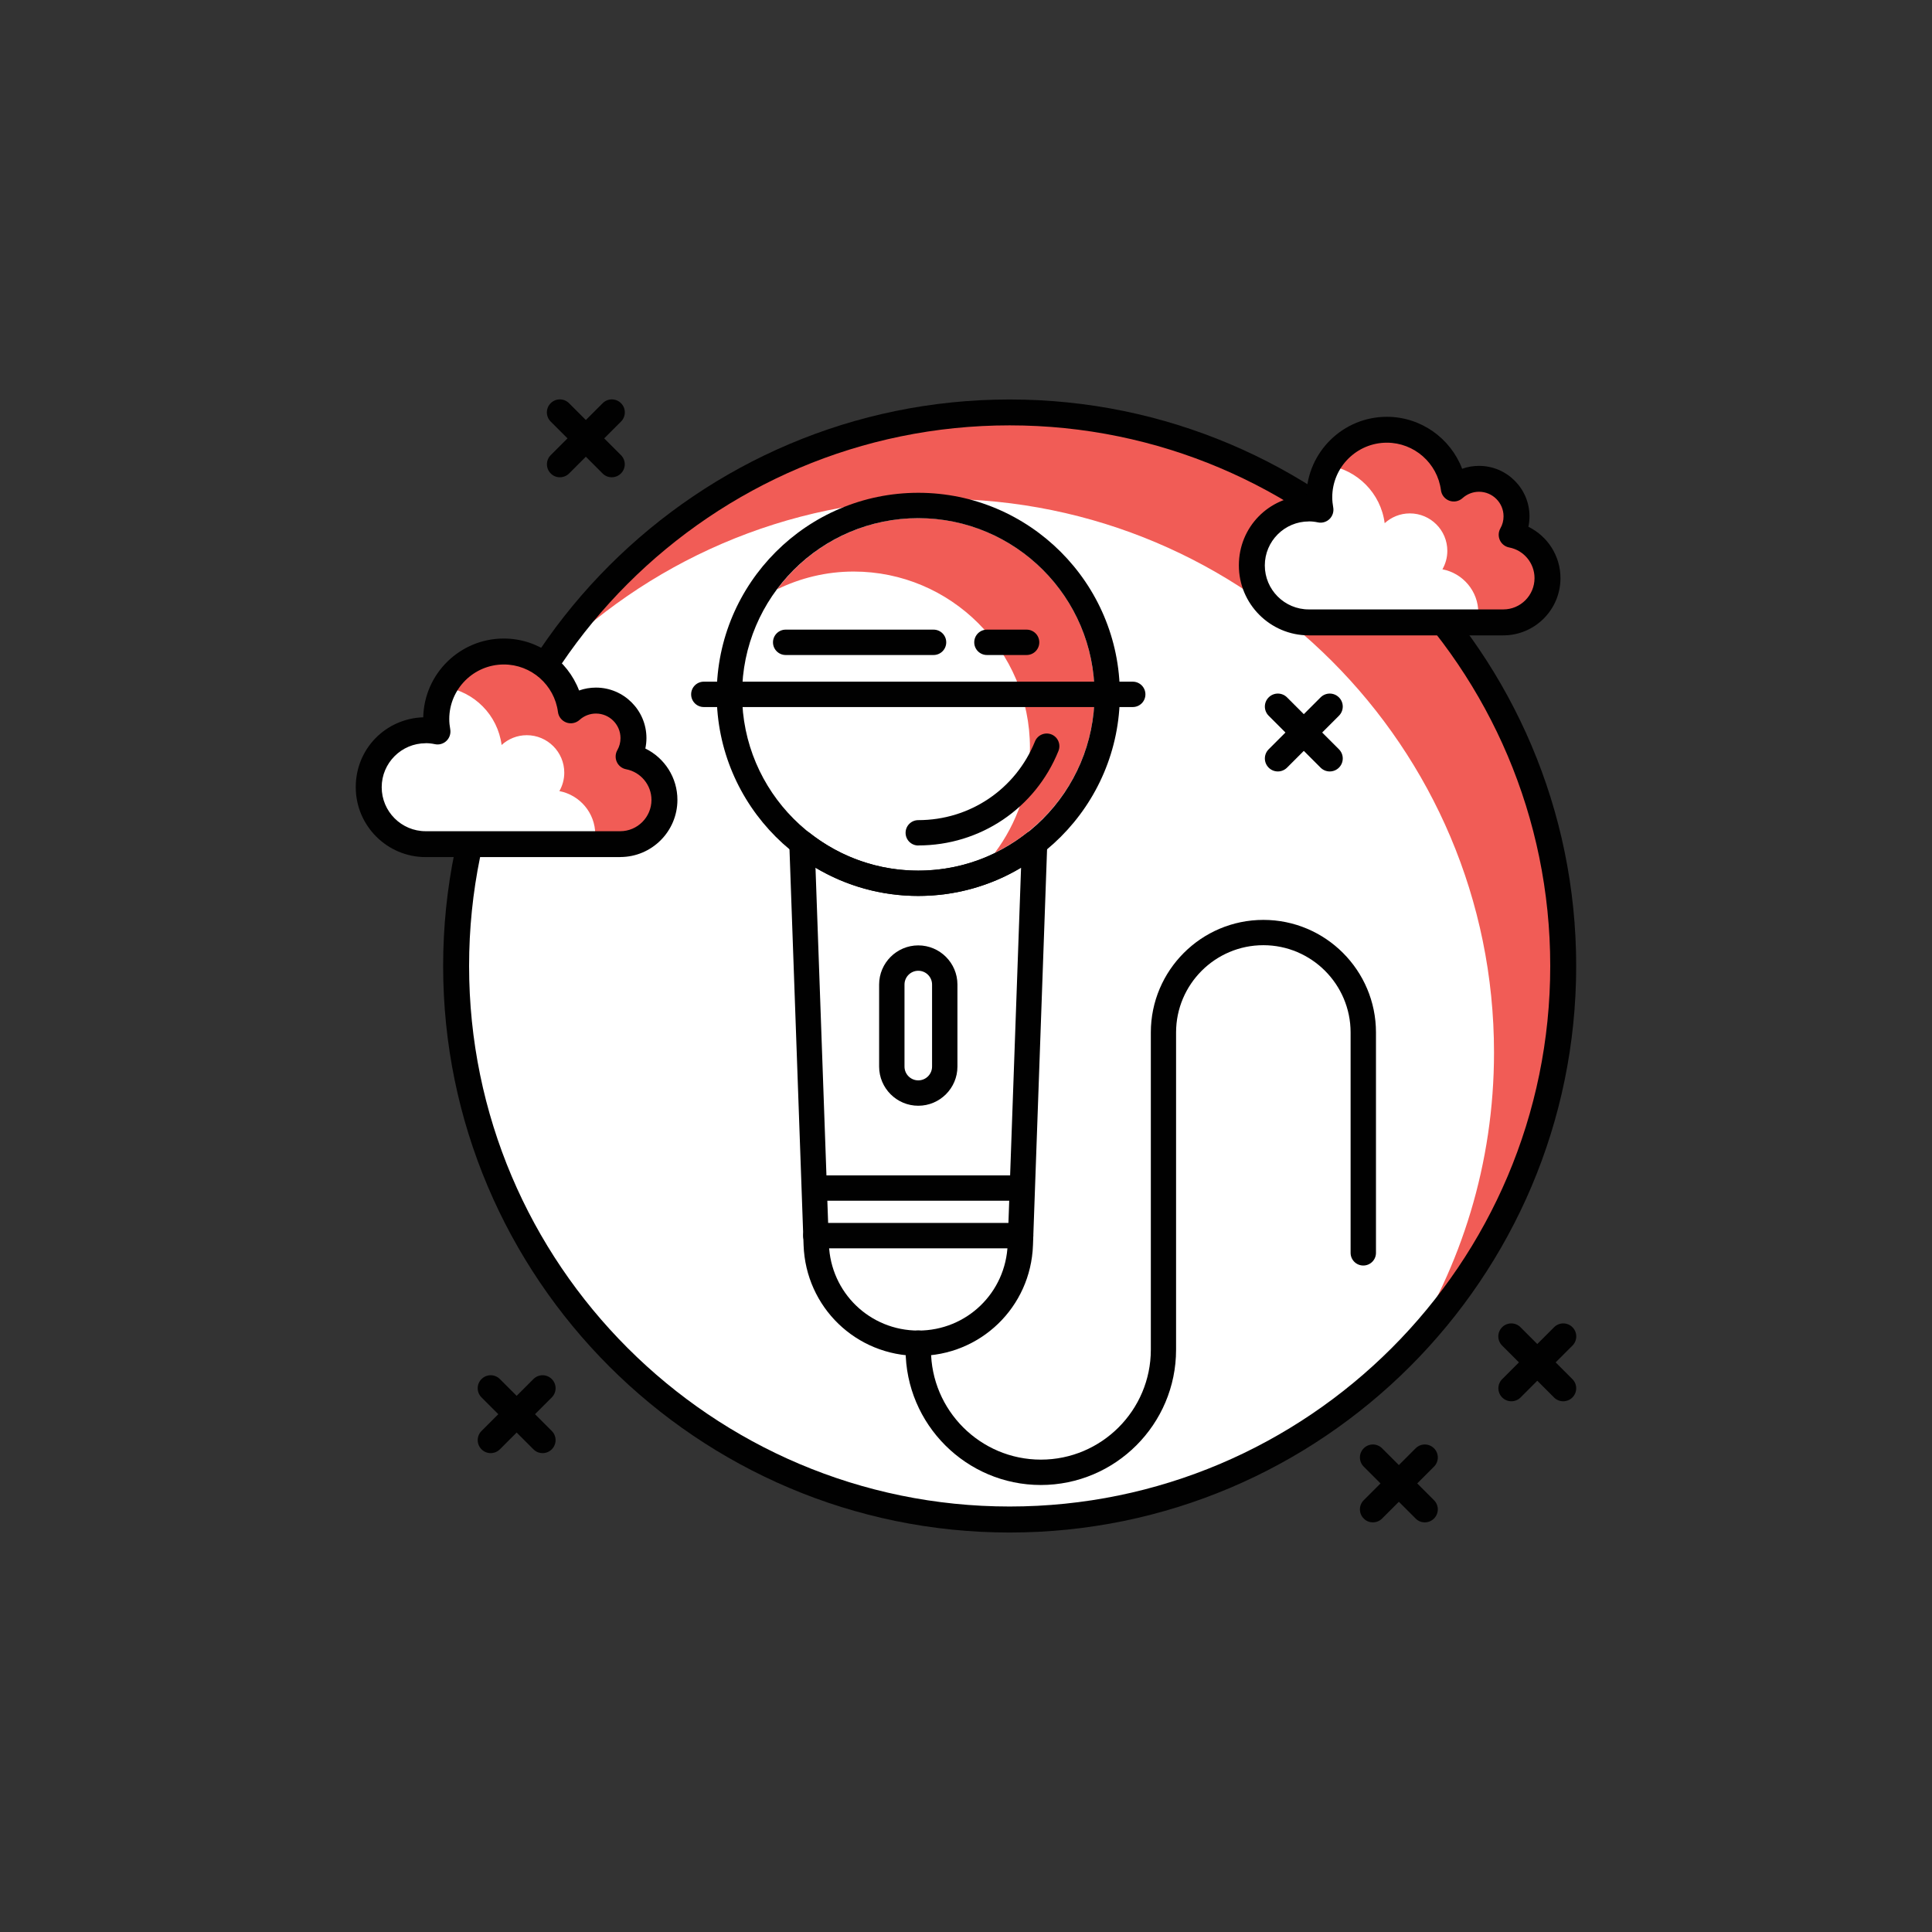 <?xml version="1.0" encoding="UTF-8"?>
<svg id="Layer_1" data-name="Layer 1" xmlns="http://www.w3.org/2000/svg" viewBox="0 0 300 300">
  <rect x="0" y="0" width="300" height="300" fill="#333333" stroke="none"/>
  <defs>
    <style>
      .cls-1 {
        fill: #f15c56;
      }

      .cls-1, .cls-2, .cls-3 {
        stroke-width: 0px;
      }

      .cls-2 {
        fill: #fff;
      }

      .cls-3 {
        fill: #010101;
      }
    </style>
  </defs>
  <circle class="cls-2" cx="156.78" cy="150" r="85.96"/>
  <path class="cls-1" d="m142.59,80.46c-8.97,0-16.93,4.36-21.92,11.05,3.6-1.75,7.62-2.76,11.89-2.76,15.09,0,27.37,12.27,27.37,27.36,0,6.12-2.04,11.75-5.45,16.31,9.14-4.44,15.48-13.78,15.48-24.61,0-15.09-12.28-27.36-27.36-27.36Z"/>
  <path class="cls-1" d="m146.03,77.47c47.47,0,85.96,38.49,85.96,85.96,0,17.22-5.08,33.24-13.8,46.69,15.18-15.5,24.55-36.72,24.55-60.13,0-47.47-38.48-85.96-85.96-85.96-30.25,0-56.84,15.65-72.16,39.27,15.61-15.93,37.35-25.84,61.41-25.84Z"/>
  <path class="cls-3" d="m156.78,237.97c-48.51,0-87.97-39.46-87.97-87.97s39.46-87.97,87.97-87.97,87.97,39.46,87.97,87.97-39.46,87.97-87.97,87.97Zm0-171.92c-46.29,0-83.94,37.66-83.94,83.94s37.66,83.94,83.94,83.94,83.94-37.65,83.94-83.94-37.66-83.94-83.94-83.94Z"/>
  <path class="cls-2" d="m97.61,117.47c.48-.85.76-1.82.76-2.86,0-3.22-2.6-5.82-5.82-5.82-1.51,0-2.88.58-3.91,1.52-.67-5.15-5.06-9.13-10.4-9.13-5.8,0-10.5,4.7-10.5,10.49,0,.66.07,1.3.18,1.93-.59-.13-1.19-.2-1.82-.2-4.88,0-8.84,3.96-8.84,8.84s3.96,8.84,8.84,8.84h30.2c3.79,0,6.87-3.07,6.87-6.87,0-3.35-2.4-6.13-5.57-6.74Z"/>
  <path class="cls-1" d="m97.61,117.47c.48-.85.76-1.82.76-2.86,0-3.22-2.6-5.82-5.82-5.82-1.51,0-2.88.58-3.91,1.52-.67-5.15-5.06-9.13-10.4-9.13-3.98,0-7.41,2.25-9.19,5.51,4.61.69,8.23,4.35,8.84,8.99,1.03-.94,2.4-1.52,3.91-1.52,3.21,0,5.82,2.61,5.82,5.82,0,1.04-.28,2.02-.76,2.86,3.17.61,5.57,3.39,5.57,6.74,0,.51-.07,1.01-.17,1.5h4.05c3.79,0,6.87-3.07,6.87-6.87,0-3.35-2.4-6.13-5.57-6.74Z"/>
  <path class="cls-3" d="m96.3,133.09h-30.2c-5.99,0-10.86-4.87-10.86-10.86s4.67-10.65,10.48-10.85c.15-6.77,5.7-12.23,12.51-12.23,5.27,0,9.88,3.32,11.69,8.07.83-.3,1.72-.45,2.62-.45,4.32,0,7.84,3.52,7.84,7.84,0,.55-.06,1.09-.17,1.62,2.99,1.46,4.98,4.52,4.98,7.97,0,4.9-3.98,8.88-8.88,8.88Zm-30.2-17.68c-3.76,0-6.83,3.06-6.83,6.83s3.06,6.83,6.83,6.83h30.2c2.68,0,4.86-2.18,4.86-4.86,0-2.32-1.66-4.32-3.93-4.76-.64-.12-1.18-.54-1.45-1.13-.27-.59-.24-1.28.08-1.84.33-.58.49-1.21.49-1.87,0-2.1-1.71-3.81-3.81-3.81-.94,0-1.85.35-2.55.99-.56.5-1.35.66-2.05.4-.7-.26-1.21-.89-1.3-1.63-.55-4.21-4.16-7.38-8.4-7.38-4.68,0-8.48,3.8-8.48,8.48,0,.54.06,1.06.15,1.56.12.66-.09,1.34-.57,1.81-.48.47-1.17.67-1.83.52-.47-.1-.94-.15-1.4-.15Z"/>
  <path class="cls-2" d="m234.73,83.03c.48-.84.76-1.82.76-2.86,0-3.22-2.61-5.82-5.82-5.82-1.51,0-2.88.58-3.91,1.51-.67-5.15-5.06-9.13-10.4-9.13-5.79,0-10.49,4.7-10.49,10.5,0,.66.07,1.3.18,1.93-.58-.12-1.19-.2-1.82-.2-4.88,0-8.84,3.96-8.84,8.84s3.96,8.84,8.84,8.84h30.2c3.79,0,6.87-3.08,6.87-6.87,0-3.35-2.4-6.13-5.57-6.74Z"/>
  <path class="cls-1" d="m234.73,83.03c.48-.84.76-1.82.76-2.86,0-3.22-2.61-5.82-5.82-5.82-1.51,0-2.88.58-3.91,1.51-.67-5.15-5.06-9.13-10.4-9.13-3.98,0-7.41,2.25-9.19,5.52,4.61.69,8.24,4.35,8.84,8.99,1.04-.94,2.4-1.52,3.91-1.52,3.22,0,5.82,2.61,5.82,5.82,0,1.04-.28,2.01-.76,2.86,3.17.61,5.57,3.39,5.57,6.73,0,.52-.07,1.02-.17,1.5h4.05c3.79,0,6.87-3.08,6.87-6.87,0-3.35-2.4-6.13-5.57-6.74Z"/>
  <path class="cls-3" d="m233.43,98.66h-30.2c-5.99,0-10.86-4.87-10.86-10.86s4.67-10.65,10.48-10.85c.15-6.77,5.7-12.23,12.5-12.23,5.27,0,9.88,3.32,11.69,8.07.83-.3,1.72-.45,2.62-.45,4.32,0,7.84,3.52,7.84,7.84,0,.55-.06,1.09-.17,1.62,2.99,1.46,4.98,4.53,4.98,7.97,0,4.9-3.98,8.89-8.88,8.89Zm-30.2-17.69c-3.76,0-6.83,3.06-6.83,6.83s3.06,6.83,6.83,6.83h30.2c2.68,0,4.85-2.18,4.85-4.86,0-2.32-1.65-4.32-3.93-4.76-.64-.12-1.18-.54-1.45-1.13-.27-.59-.24-1.27.08-1.84.33-.58.49-1.21.49-1.87,0-2.1-1.71-3.81-3.81-3.81-.94,0-1.85.35-2.56.99-.56.5-1.34.66-2.05.4-.7-.26-1.21-.89-1.3-1.63-.55-4.21-4.16-7.38-8.4-7.38-4.67,0-8.48,3.8-8.48,8.48,0,.54.06,1.05.15,1.56.12.66-.09,1.34-.57,1.81-.48.47-1.17.67-1.83.52-.47-.1-.94-.15-1.4-.15Z"/>
  <path class="cls-3" d="m206.48,119.79c-.52,0-1.03-.2-1.42-.59l-8.06-8.06c-.79-.79-.79-2.06,0-2.85.79-.79,2.06-.79,2.85,0l8.06,8.06c.79.79.79,2.06,0,2.85-.39.39-.91.59-1.42.59Z"/>
  <path class="cls-3" d="m198.42,119.79c-.52,0-1.03-.2-1.42-.59-.79-.79-.79-2.06,0-2.85l8.06-8.06c.79-.79,2.06-.79,2.85,0,.79.79.79,2.06,0,2.85l-8.06,8.06c-.39.39-.91.59-1.42.59Z"/>
  <path class="cls-3" d="m242.73,217.59c-.52,0-1.03-.2-1.42-.59l-8.06-8.06c-.79-.79-.79-2.06,0-2.85.79-.79,2.06-.79,2.85,0l8.06,8.06c.79.79.79,2.06,0,2.85-.39.39-.91.59-1.42.59Z"/>
  <path class="cls-3" d="m234.68,217.59c-.52,0-1.03-.2-1.42-.59-.79-.79-.79-2.06,0-2.85l8.06-8.06c.79-.79,2.06-.79,2.85,0s.79,2.06,0,2.85l-8.06,8.06c-.39.39-.91.59-1.42.59Z"/>
  <path class="cls-3" d="m84.25,225.64c-.52,0-1.03-.2-1.42-.59l-8.06-8.06c-.79-.79-.79-2.06,0-2.85s2.06-.79,2.85,0l8.06,8.06c.79.79.79,2.06,0,2.85-.39.39-.91.59-1.42.59Z"/>
  <path class="cls-3" d="m76.19,225.64c-.52,0-1.03-.2-1.42-.59-.79-.79-.79-2.06,0-2.85l8.06-8.06c.79-.79,2.06-.79,2.85,0,.79.79.79,2.06,0,2.85l-8.06,8.06c-.39.39-.91.59-1.42.59Z"/>
  <path class="cls-3" d="m94.99,74.11c-.52,0-1.03-.19-1.42-.59l-8.06-8.06c-.79-.79-.79-2.06,0-2.85s2.06-.79,2.85,0l8.06,8.06c.79.79.79,2.06,0,2.85-.39.39-.91.59-1.42.59Z"/>
  <path class="cls-3" d="m86.94,74.11c-.52,0-1.03-.19-1.42-.59-.79-.79-.79-2.06,0-2.85l8.06-8.06c.79-.79,2.06-.79,2.85,0,.79.79.79,2.06,0,2.85l-8.06,8.06c-.39.39-.91.59-1.42.59Z"/>
  <path class="cls-3" d="m221.24,236.39c-.52,0-1.03-.19-1.42-.59l-8.06-8.06c-.79-.79-.79-2.06,0-2.85.79-.79,2.06-.79,2.85,0l8.06,8.06c.79.79.79,2.06,0,2.85-.39.39-.91.59-1.42.59Z"/>
  <path class="cls-3" d="m213.18,236.39c-.52,0-1.03-.19-1.42-.59-.79-.79-.79-2.06,0-2.85l8.06-8.06c.79-.79,2.06-.79,2.85,0,.79.79.79,2.06,0,2.85l-8.06,8.06c-.39.39-.91.59-1.42.59Z"/>
  <g>
    <path class="cls-3" d="m142.59,139.12c-17.26,0-31.3-14.04-31.3-31.3s14.04-31.3,31.3-31.3,31.3,14.04,31.3,31.3-14.04,31.3-31.3,31.3Zm0-58.66c-15.09,0-27.36,12.28-27.36,27.36s12.28,27.37,27.36,27.37,27.37-12.28,27.37-27.37-12.28-27.36-27.37-27.36Z"/>
    <path class="cls-3" d="m142.59,131.29c-1.09,0-1.97-.88-1.97-1.97s.88-1.97,1.97-1.97c8.01,0,15.12-4.8,18.12-12.22.41-1.01,1.55-1.49,2.56-1.09,1.01.41,1.49,1.55,1.09,2.56-3.6,8.92-12.15,14.68-21.77,14.68Z"/>
    <path class="cls-3" d="m142.59,210.54c-9.65,0-17.47-7.55-17.81-17.19l-2.22-62.38c-.03-.77.39-1.48,1.07-1.82.69-.35,1.5-.27,2.11.2,4.87,3.82,10.7,5.84,16.85,5.84s11.98-2.02,16.85-5.84c.6-.47,1.42-.55,2.11-.2.68.35,1.1,1.06,1.07,1.82l-2.22,62.38c-.34,9.64-8.17,17.19-17.81,17.19Zm-15.96-75.81l2.08,58.48c.27,7.51,6.36,13.4,13.88,13.4s13.61-5.88,13.88-13.4l2.08-58.48c-4.82,2.88-10.27,4.39-15.96,4.39s-11.14-1.51-15.96-4.39Z"/>
    <path class="cls-3" d="m175.89,109.79h-66.6c-1.09,0-1.97-.88-1.97-1.97s.88-1.97,1.97-1.97h66.6c1.09,0,1.97.88,1.97,1.97s-.88,1.97-1.97,1.97Z"/>
    <path class="cls-3" d="m142.59,171.7c-3.35,0-6.08-2.73-6.08-6.08v-12.74c0-3.35,2.73-6.08,6.08-6.08s6.08,2.73,6.08,6.08v12.74c0,3.35-2.73,6.08-6.08,6.08Zm0-20.96c-1.18,0-2.14.96-2.14,2.14v12.74c0,1.18.96,2.14,2.14,2.14s2.14-.96,2.14-2.14v-12.74c0-1.18-.96-2.14-2.14-2.14Z"/>
    <path class="cls-3" d="m159.41,101.71h-6.16c-1.09,0-1.97-.88-1.97-1.97s.88-1.97,1.97-1.97h6.16c1.09,0,1.97.88,1.97,1.97s-.88,1.97-1.97,1.97Z"/>
    <path class="cls-3" d="m144.96,101.71h-22.96c-1.09,0-1.97-.88-1.97-1.97s.88-1.97,1.97-1.97h22.96c1.09,0,1.97.88,1.97,1.97s-.88,1.97-1.97,1.97Z"/>
    <path class="cls-3" d="m158.48,193.84h-31.8c-1.09,0-1.97-.88-1.97-1.97s.88-1.97,1.97-1.97h31.8c1.09,0,1.97.88,1.97,1.97s-.88,1.97-1.97,1.97Z"/>
    <path class="cls-3" d="m158.48,186.45h-31.8c-1.09,0-1.97-.88-1.97-1.97s.88-1.97,1.97-1.97h31.8c1.09,0,1.97.88,1.97,1.97s-.88,1.97-1.97,1.97Z"/>
    <path class="cls-3" d="m161.63,230.59c-11.58,0-21.01-9.42-21.01-21.01v-1.01c0-1.09.88-1.97,1.97-1.97s1.97.88,1.97,1.97v1.01c0,9.41,7.66,17.07,17.07,17.07s17.07-7.66,17.07-17.07v-49.26c0-9.64,7.84-17.48,17.48-17.48s17.48,7.84,17.48,17.48v34.22c0,1.09-.88,1.97-1.97,1.97s-1.97-.88-1.97-1.97v-34.22c0-7.47-6.08-13.55-13.55-13.55s-13.55,6.08-13.55,13.55v49.26c0,11.58-9.42,21.01-21.01,21.01Z"/>
  </g>
</svg>